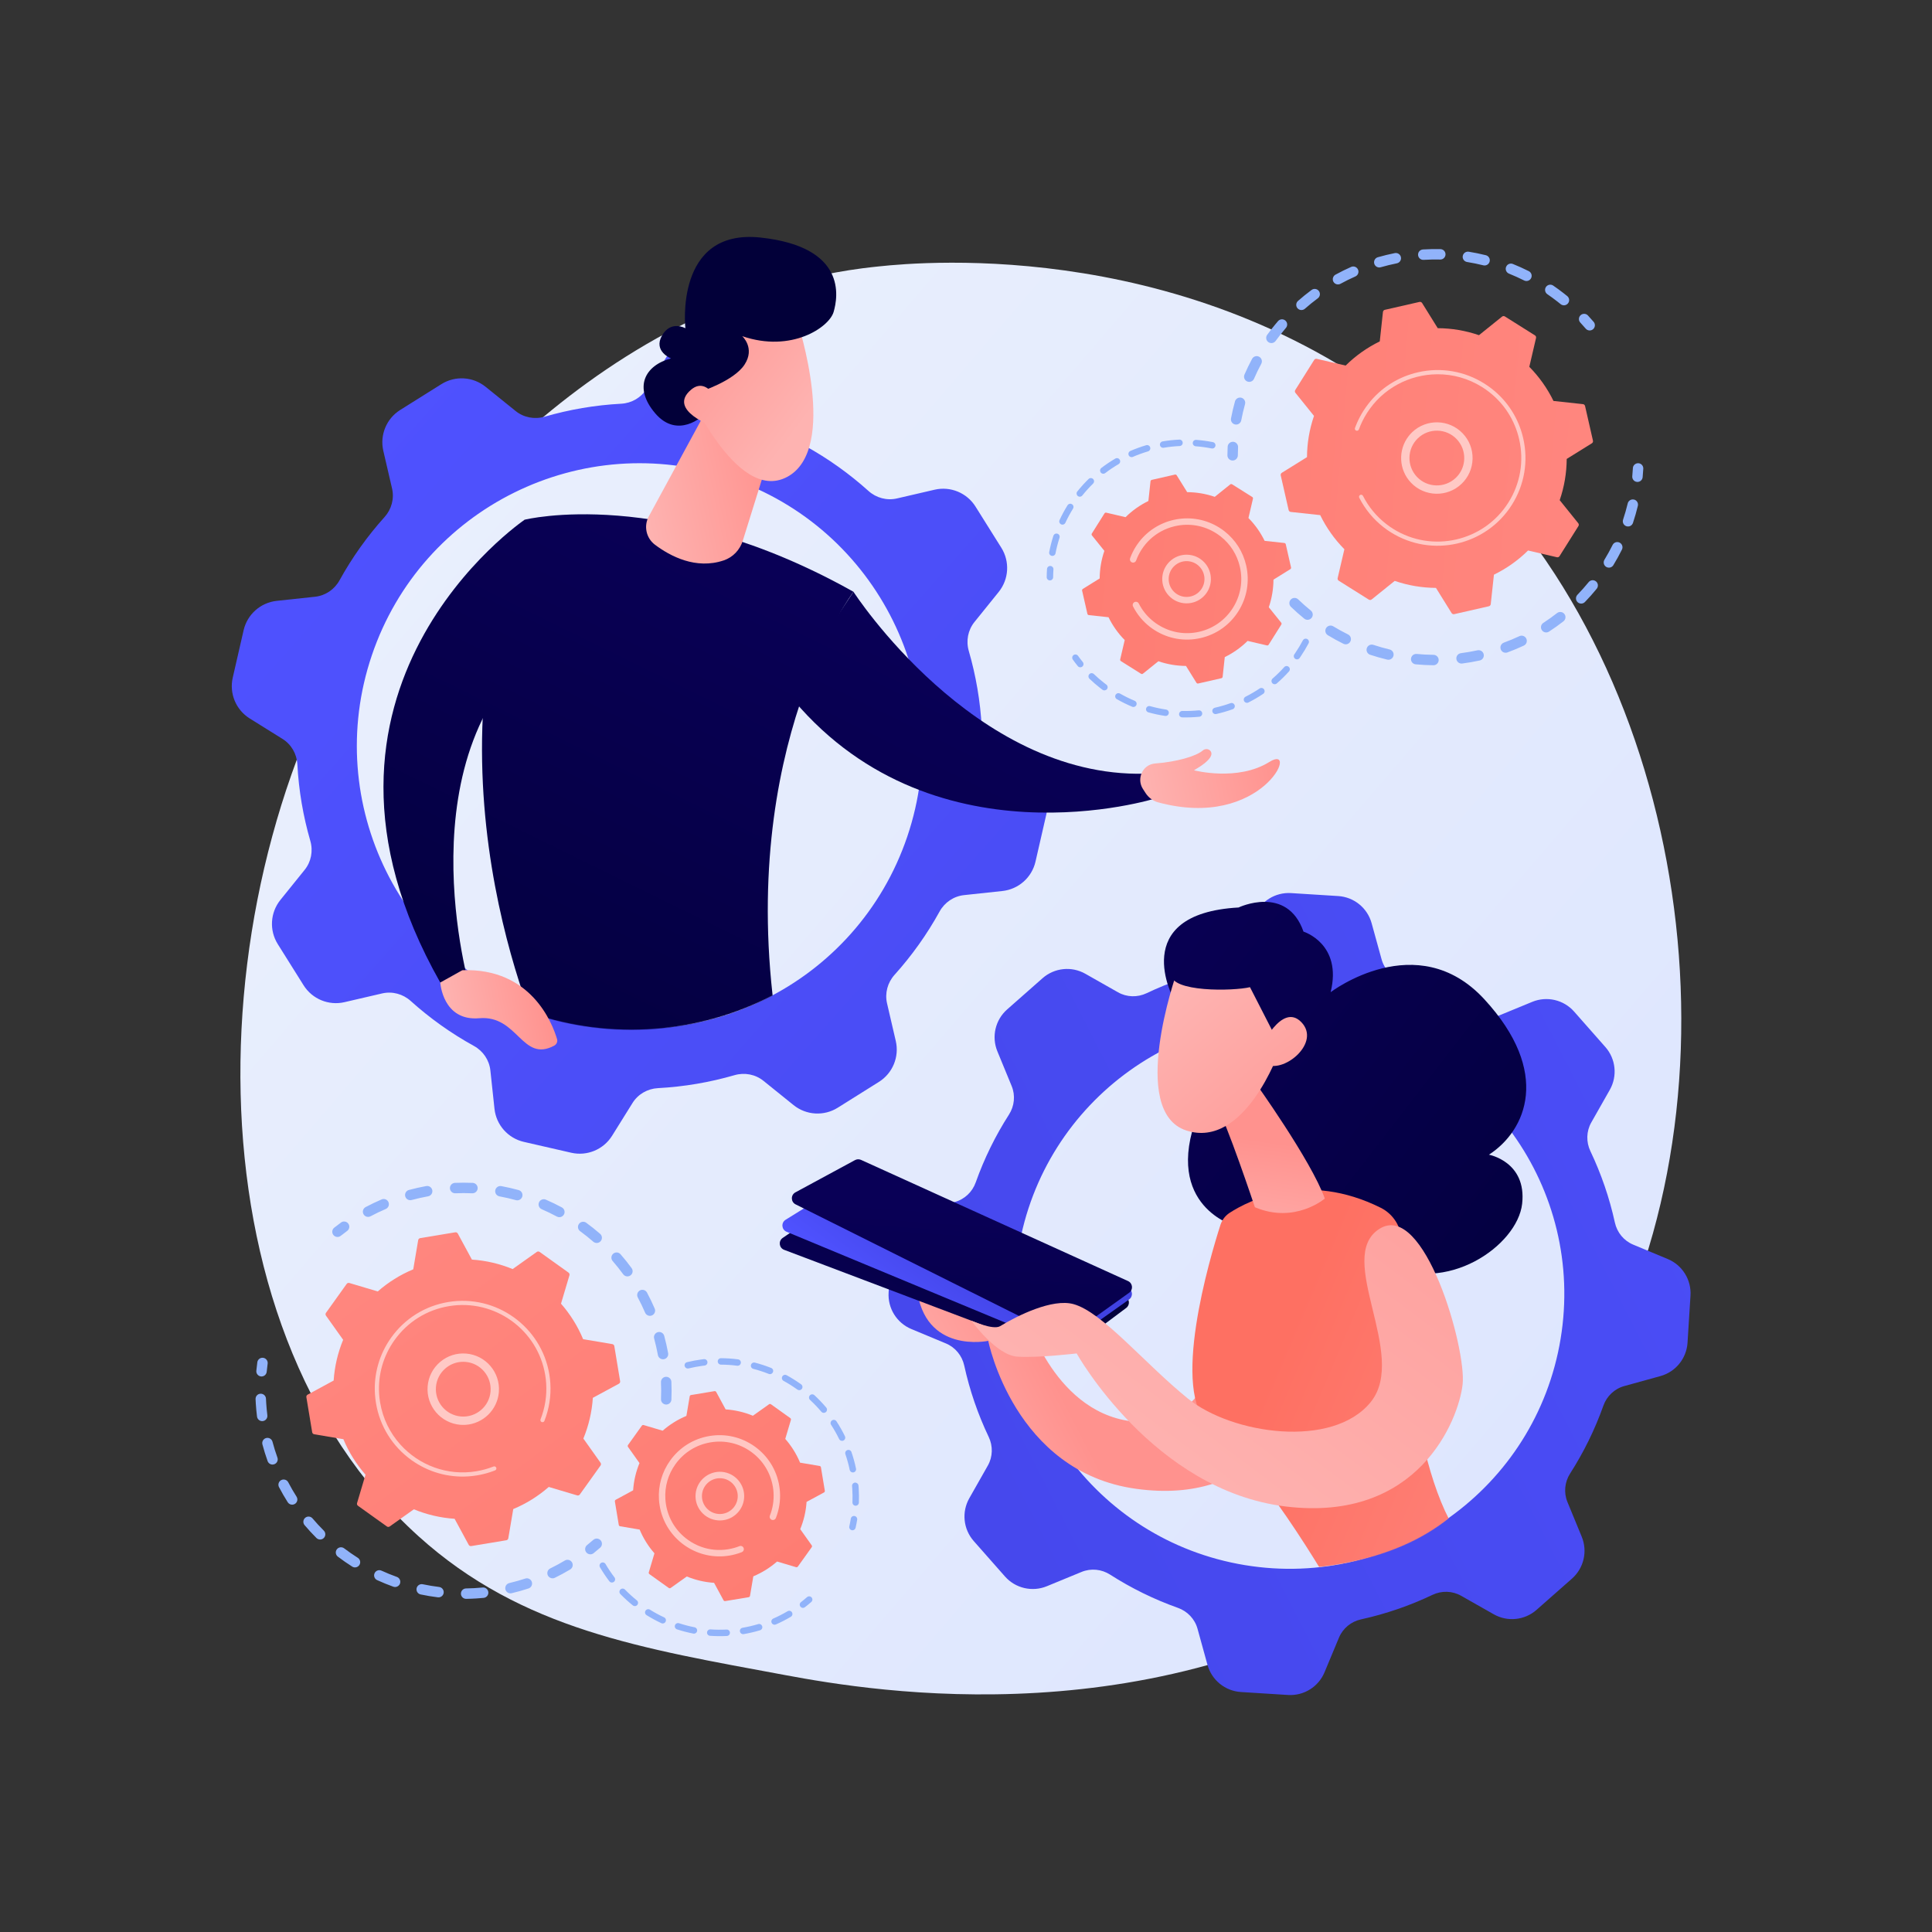 <?xml version="1.0" encoding="UTF-8"?> <svg xmlns="http://www.w3.org/2000/svg" width="3710" height="3710" viewBox="0 0 3710 3710" fill="none"><rect x="0" y="0" width="3710" height="3710" fill="#333333" stroke="none"/><path d="M2895.67 2868.94C2823.65 2943.18 2759.21 2986.82 2709.87 3019.76C2228.67 3341.06 1678.61 3248.45 1508.55 3216.8C1234.17 3165.73 1002.56 3129.71 803.558 2949.92C351.378 2541.39 373.368 1689.17 718.888 1161.25C759.858 1098.65 1104.86 587.26 1656.11 515.2C1669.59 513.44 1679.65 512.43 1688.46 511.5C1773.74 502.47 2302.18 454.82 2733.08 815.82C2794.76 867.5 2894.02 960.71 2986.07 1102.87C3322.64 1622.67 3323.7 2427.74 2895.67 2868.94Z" fill="url(#paint0_linear_202_6208)"></path><path d="M1278.91 2697.12C1273.39 2696.89 1269.1 2692.23 1269.32 2686.71C1269.76 2675.98 1269.74 2665.08 1269.26 2654.3C1269.02 2648.85 1273.19 2644.22 1278.62 2643.87C1278.68 2643.87 1278.75 2643.86 1278.81 2643.86C1284.33 2643.62 1289 2647.89 1289.25 2653.41C1289.75 2664.76 1289.77 2676.24 1289.31 2687.53C1289.1 2692.69 1285.01 2696.78 1279.96 2697.1C1279.62 2697.13 1279.26 2697.14 1278.91 2697.12ZM1263.34 2602C1261.4 2591.39 1258.98 2580.76 1256.16 2570.41C1254.71 2565.08 1257.85 2559.58 1263.18 2558.13C1268.54 2556.69 1274.01 2559.82 1275.46 2565.15C1278.43 2576.05 1280.97 2587.23 1283.02 2598.4C1284.01 2603.83 1280.41 2609.05 1274.98 2610.04C1274.59 2610.11 1274.19 2610.16 1273.8 2610.19C1268.81 2610.49 1264.26 2607.04 1263.34 2602ZM1238.82 2520.72C1234.58 2510.84 1229.85 2501.02 1224.77 2491.53C1222.16 2486.66 1224 2480.6 1228.87 2477.99C1233.74 2475.39 1239.8 2477.22 1242.41 2482.09C1247.76 2492.08 1252.74 2502.42 1257.2 2512.83C1259.38 2517.91 1257.03 2523.79 1251.95 2525.97C1250.87 2526.43 1249.75 2526.69 1248.64 2526.76C1244.54 2527.02 1240.53 2524.72 1238.82 2520.72ZM1196.74 2446.97C1190.39 2438.27 1183.58 2429.75 1176.52 2421.64C1172.89 2417.47 1173.33 2411.15 1177.49 2407.53C1181.66 2403.91 1187.98 2404.34 1191.6 2408.5C1199.04 2417.04 1206.2 2426.01 1212.89 2435.16C1216.15 2439.62 1215.18 2445.88 1210.72 2449.14C1209.12 2450.31 1207.3 2450.93 1205.46 2451.05C1202.17 2451.26 1198.84 2449.83 1196.74 2446.97ZM1139.29 2384.43C1131.18 2377.38 1122.66 2370.57 1113.96 2364.21C1109.5 2360.95 1108.53 2354.69 1111.79 2350.23C1115.05 2345.77 1121.31 2344.8 1125.77 2348.06C1134.93 2354.75 1143.9 2361.91 1152.43 2369.33C1156.6 2372.95 1157.04 2379.27 1153.41 2383.44C1151.58 2385.54 1149.07 2386.7 1146.5 2386.86C1143.95 2387.03 1141.35 2386.23 1139.29 2384.43ZM1069.42 2336.17C1059.94 2331.08 1050.13 2326.33 1040.25 2322.06C1035.18 2319.87 1032.84 2313.98 1035.04 2308.91C1037.23 2303.84 1043.12 2301.5 1048.19 2303.69C1058.59 2308.18 1068.92 2313.18 1078.89 2318.54C1083.76 2321.16 1085.58 2327.22 1082.97 2332.09C1081.27 2335.25 1078.12 2337.13 1074.78 2337.34C1072.98 2337.45 1071.13 2337.09 1069.42 2336.17ZM697.959 2331.51C695.359 2326.64 697.199 2320.57 702.079 2317.97C712.069 2312.65 722.419 2307.68 732.859 2303.23C737.939 2301.06 743.819 2303.42 745.989 2308.5C748.159 2313.58 745.799 2319.46 740.719 2321.63C730.809 2325.86 720.979 2330.57 711.499 2335.63C710.199 2336.32 708.819 2336.7 707.429 2336.79C703.629 2337.03 699.869 2335.09 697.959 2331.51ZM990.649 2304.61C980.279 2301.76 969.669 2299.32 959.089 2297.36C953.659 2296.35 950.069 2291.14 951.069 2285.7C952.069 2280.26 957.289 2276.7 962.729 2277.68C973.869 2279.74 985.049 2282.31 995.959 2285.31C1001.29 2286.78 1004.42 2292.28 1002.95 2297.61C1001.79 2301.83 998.079 2304.68 993.939 2304.94C992.859 2305.02 991.749 2304.91 990.649 2304.61ZM778.179 2297.34C776.739 2292.01 779.889 2286.51 785.229 2285.07C796.149 2282.12 807.349 2279.6 818.509 2277.57C823.949 2276.56 829.149 2280.2 830.139 2285.63C831.119 2291.07 827.519 2296.27 822.079 2297.26C811.479 2299.18 800.839 2301.58 790.449 2304.38C789.789 2304.56 789.119 2304.66 788.459 2304.71C783.809 2305.01 779.439 2302.01 778.179 2297.34ZM906.809 2291.45C896.069 2290.99 885.169 2290.98 874.409 2291.44C868.889 2291.68 864.229 2287.39 863.989 2281.87C863.759 2276.42 867.929 2271.81 873.349 2271.46C873.419 2271.46 873.489 2271.45 873.559 2271.45C884.889 2270.97 896.359 2270.97 907.669 2271.45C913.189 2271.69 917.469 2276.36 917.239 2281.88C917.019 2287.04 912.929 2291.11 907.889 2291.43C907.529 2291.46 907.169 2291.46 906.809 2291.45Z" fill="#91B3FA"></path><path d="M648.689 2375.32C650.659 2375.2 652.609 2374.49 654.269 2373.17C658.309 2369.96 662.479 2366.79 666.669 2363.73C671.129 2360.47 672.109 2354.21 668.849 2349.75C665.589 2345.29 659.329 2344.3 654.869 2347.57C650.459 2350.79 646.069 2354.13 641.819 2357.5C637.489 2360.93 636.769 2367.23 640.199 2371.55C642.329 2374.22 645.529 2375.52 648.689 2375.32Z" fill="#91B3FA"></path><path d="M502.838 2643.18C507.658 2642.87 511.678 2639.11 512.148 2634.15C512.638 2629.02 513.248 2623.81 513.958 2618.67C514.708 2613.2 510.888 2608.15 505.408 2607.4C499.908 2606.64 494.888 2610.48 494.138 2615.95C493.398 2621.36 492.758 2626.85 492.238 2632.25C491.708 2637.75 495.748 2642.63 501.248 2643.16C501.788 2643.21 502.318 2643.22 502.838 2643.18Z" fill="#91B3FA"></path><path d="M895.269 3070.26C889.749 3070.34 885.199 3065.93 885.119 3060.4C885.039 3054.88 889.449 3050.34 894.979 3050.26C905.499 3050.11 916.169 3049.51 926.829 3048.47C932.299 3047.92 937.219 3051.96 937.759 3057.46C938.289 3062.96 934.269 3067.85 928.769 3068.39C924.149 3068.84 919.549 3069.21 914.949 3069.5C908.399 3069.91 901.779 3070.17 895.269 3070.26ZM970.509 3052C969.239 3046.63 972.559 3041.24 977.939 3039.96C988.259 3037.51 998.589 3034.6 1008.64 3031.31C1013.88 3029.58 1019.54 3032.45 1021.26 3037.7C1022.98 3042.95 1020.12 3048.6 1014.87 3050.32C1004.29 3053.79 993.419 3056.85 982.549 3059.42C981.989 3059.55 981.419 3059.64 980.859 3059.67C976.089 3059.99 971.649 3056.82 970.509 3052ZM840.839 3067.31C829.789 3065.95 818.649 3064.09 807.729 3061.8C802.319 3060.66 798.859 3055.36 799.999 3049.95C801.139 3044.54 806.439 3041.09 811.849 3042.22C822.219 3044.4 832.799 3046.16 843.289 3047.46C848.769 3048.14 852.669 3053.13 851.999 3058.62C851.399 3063.47 847.419 3067.08 842.719 3067.38C842.099 3067.4 841.469 3067.39 840.839 3067.31ZM1052.03 3025.23C1049.61 3020.27 1051.67 3014.27 1056.63 3011.85C1066.15 3007.2 1075.58 3002.1 1084.66 2996.67C1089.41 2993.83 1095.54 2995.38 1098.38 3000.13C1101.21 3004.87 1099.67 3011.01 1094.93 3013.85C1085.36 3019.57 1075.43 3024.95 1065.41 3029.84C1064.2 3030.43 1062.93 3030.76 1061.66 3030.84C1057.73 3031.08 1053.86 3028.98 1052.03 3025.23ZM755.319 3046.95C744.849 3043.19 734.399 3038.94 724.239 3034.29C719.219 3031.99 716.999 3026.06 719.299 3021.04C721.599 3016.01 727.529 3013.8 732.559 3016.1C742.199 3020.51 752.129 3024.55 762.079 3028.12C767.279 3029.99 769.979 3035.72 768.119 3040.92C766.729 3044.8 763.189 3047.28 759.329 3047.53C758.009 3047.6 756.639 3047.42 755.319 3046.95ZM676.339 3008.32C666.919 3002.35 657.649 2995.92 648.769 2989.19C644.369 2985.85 643.499 2979.58 646.839 2975.17C650.179 2970.76 656.449 2969.9 660.849 2973.24C669.279 2979.63 678.099 2985.74 687.049 2991.42C691.719 2994.38 693.099 3000.56 690.139 3005.23C688.359 3008.04 685.399 3009.66 682.319 3009.86C680.279 3009.98 678.189 3009.49 676.339 3008.32ZM607.649 2953.4C599.749 2945.52 592.099 2937.21 584.899 2928.72C581.329 2924.5 581.849 2918.19 586.059 2914.62C590.279 2911.04 596.589 2911.57 600.159 2915.78C606.999 2923.85 614.269 2931.74 621.779 2939.23C625.689 2943.13 625.699 2949.47 621.789 2953.38C619.999 2955.18 617.689 2956.15 615.349 2956.3C612.589 2956.47 609.759 2955.51 607.649 2953.4ZM552.569 2884.8C546.589 2875.38 540.939 2865.6 535.779 2855.72C533.219 2850.82 535.119 2844.78 540.019 2842.22C544.909 2839.67 550.959 2841.56 553.519 2846.46C558.419 2855.84 563.779 2865.12 569.469 2874.07C572.429 2878.73 571.059 2884.91 566.389 2887.88C564.919 2888.82 563.289 2889.32 561.669 2889.42C558.139 2889.64 554.599 2887.99 552.569 2884.8ZM513.899 2805.74C510.149 2795.26 506.789 2784.48 503.929 2773.7C502.509 2768.36 505.689 2762.88 511.029 2761.46C516.349 2760.05 521.849 2763.22 523.259 2768.56C525.979 2778.8 529.159 2789.04 532.729 2798.99C534.589 2804.19 531.879 2809.92 526.679 2811.78C525.769 2812.1 524.849 2812.29 523.939 2812.35C519.609 2812.63 515.439 2810.03 513.899 2805.74ZM493.549 2720.2C492.529 2712.06 491.749 2703.79 491.229 2695.62C491.039 2692.66 490.889 2689.71 490.769 2686.76C490.539 2681.24 494.749 2676.48 500.349 2676.35C505.869 2676.12 510.529 2680.41 510.759 2685.93C510.879 2688.73 511.019 2691.54 511.199 2694.35C511.689 2702.12 512.429 2709.98 513.399 2717.72C514.089 2723.2 510.199 2728.2 504.719 2728.89C504.509 2728.91 504.309 2728.94 504.099 2728.95C498.869 2729.27 494.209 2725.47 493.549 2720.2Z" fill="#91B3FA"></path><path d="M1134.29 2984.74C1136.28 2984.61 1138.24 2983.9 1139.91 2982.56C1144.14 2979.17 1148.37 2975.63 1152.49 2972.03C1156.65 2968.4 1157.09 2962.08 1153.45 2957.92C1149.82 2953.76 1143.5 2953.32 1139.34 2956.96C1135.42 2960.38 1131.4 2963.74 1127.39 2966.96C1123.08 2970.41 1122.39 2976.71 1125.84 2981.02C1127.96 2983.66 1131.15 2984.94 1134.29 2984.74Z" fill="#91B3FA"></path><path d="M1153.18 2814.28C1154.34 2812.66 1154.34 2810.48 1153.19 2808.85L1120.23 2762.46C1130.36 2737.89 1136.64 2711.53 1138.44 2684.24L1188.45 2657.16C1190.2 2656.21 1191.16 2654.25 1190.84 2652.28L1179.67 2584.94C1179.34 2582.97 1177.8 2581.43 1175.84 2581.09L1119.77 2571.6C1109.26 2546.35 1094.8 2523.43 1077.29 2503.44L1093.51 2448.89C1094.08 2446.98 1093.37 2444.92 1091.75 2443.76L1036.24 2404.04C1034.62 2402.88 1032.44 2402.88 1030.81 2404.03L984.419 2436.99C959.849 2426.86 933.489 2420.58 906.199 2418.78L879.109 2368.77C878.159 2367.02 876.199 2366.06 874.229 2366.38L806.889 2377.55C804.919 2377.88 803.379 2379.42 803.049 2381.38L793.559 2437.45C768.309 2447.96 745.389 2462.42 725.399 2479.93L670.849 2463.71C668.939 2463.14 666.879 2463.85 665.719 2465.47L625.979 2521C624.819 2522.62 624.819 2524.8 625.969 2526.43L658.929 2572.82C648.799 2597.39 642.519 2623.75 640.719 2651.04L590.709 2678.13C588.959 2679.08 587.999 2681.04 588.319 2683.01L599.489 2750.35C599.819 2752.32 601.359 2753.86 603.319 2754.19L659.389 2763.68C669.899 2788.93 684.359 2811.85 701.869 2831.84L685.649 2886.39C685.079 2888.3 685.789 2890.36 687.409 2891.53L742.919 2931.25C744.539 2932.41 746.719 2932.41 748.349 2931.26L794.739 2898.3C819.309 2908.43 845.669 2914.71 872.959 2916.51L900.049 2966.52C900.999 2968.27 902.959 2969.23 904.929 2968.91L972.269 2957.74C974.239 2957.41 975.779 2955.88 976.109 2953.91L985.599 2897.84C1010.85 2887.33 1033.77 2872.87 1053.76 2855.36L1108.31 2871.58C1110.22 2872.15 1112.28 2871.44 1113.44 2869.82L1153.18 2814.28Z" fill="url(#paint1_linear_202_6208)"></path><path opacity="0.56" d="M883.898 2736.02C846.198 2732.88 818.068 2699.66 821.208 2661.96C822.728 2643.7 831.268 2627.11 845.258 2615.28C859.238 2603.44 877.008 2597.75 895.268 2599.27C932.968 2602.41 961.098 2635.63 957.958 2673.33C955.108 2707.63 927.348 2734 893.978 2736.12C890.668 2736.33 887.298 2736.3 883.898 2736.02ZM855.588 2627.49C844.858 2636.57 838.318 2649.28 837.148 2663.29C834.748 2692.19 856.308 2717.67 885.218 2720.07C914.128 2722.48 939.598 2700.91 941.998 2672C944.398 2643.1 922.838 2617.62 893.928 2615.22C891.308 2615 888.708 2614.98 886.128 2615.14C874.938 2615.85 864.308 2620.11 855.588 2627.49Z" fill="white"></path><path opacity="0.56" d="M898.849 2835.11C904.579 2834.75 910.329 2834.09 916.069 2833.14C917.879 2832.84 919.679 2832.51 921.479 2832.15C930.339 2830.39 939.049 2827.92 947.479 2824.79C947.589 2824.75 947.709 2824.7 947.819 2824.66C948.149 2824.54 948.469 2824.42 948.789 2824.29C949.419 2824.05 950.049 2823.8 950.679 2823.56C952.329 2822.91 953.309 2821.27 953.199 2819.59C953.169 2819.18 953.079 2818.77 952.919 2818.37C952.109 2816.31 949.779 2815.32 947.729 2816.12C937.159 2820.3 926.059 2823.37 914.749 2825.25C858.569 2834.58 804.259 2813.4 768.759 2773.88C749.009 2751.9 735.089 2724.24 729.909 2693C728.999 2687.52 728.369 2682.04 728.029 2676.57C725.699 2639.77 736.009 2603.59 757.749 2573.2C782.729 2538.29 819.809 2515.19 862.149 2508.17C949.609 2493.68 1032.49 2553 1046.98 2640.42C1047.87 2645.81 1048.49 2651.23 1048.83 2656.64C1050.32 2680.11 1046.65 2703.65 1038.01 2725.55C1037.79 2726.12 1037.7 2726.7 1037.74 2727.27C1037.84 2728.77 1038.77 2730.15 1040.26 2730.74C1042.32 2731.55 1044.64 2730.55 1045.45 2728.48C1054.52 2705.49 1058.37 2680.77 1056.81 2656.13C1056.45 2650.44 1055.8 2644.76 1054.87 2639.1C1039.65 2547.32 952.579 2485.05 860.829 2500.26C816.369 2507.63 777.449 2531.88 751.229 2568.53C728.399 2600.43 717.579 2638.42 720.019 2677.05C720.379 2682.79 721.039 2688.55 721.989 2694.3C729.359 2738.76 753.609 2777.68 790.259 2803.91C822.219 2826.74 860.209 2837.56 898.849 2835.11Z" fill="white"></path><path d="M1637.36 2938.59C1640.03 2938.42 1642.37 2936.52 1642.99 2933.78C1644.15 2928.66 1645.16 2923.44 1646.01 2918.26C1646.56 2914.89 1644.28 2911.72 1640.91 2911.16C1637.54 2910.59 1634.37 2912.89 1633.81 2916.26C1633 2921.2 1632.03 2926.17 1630.93 2931.06C1630.18 2934.38 1632.27 2937.69 1635.6 2938.45C1636.2 2938.58 1636.79 2938.62 1637.36 2938.59Z" fill="#91B3FA"></path><path d="M1642.9 2891.47C1639.49 2891.34 1636.83 2888.47 1636.96 2885.06C1637.29 2876.45 1637.18 2867.73 1636.63 2859.14C1636.52 2857.33 1636.38 2855.51 1636.22 2853.69C1635.93 2850.29 1638.46 2847.3 1641.86 2847.01C1645.09 2846.87 1648.25 2849.25 1648.54 2852.65C1648.7 2854.56 1648.84 2856.46 1648.96 2858.35C1649.53 2867.36 1649.65 2876.5 1649.3 2885.53C1649.18 2888.72 1646.65 2891.26 1643.52 2891.46C1643.33 2891.47 1643.11 2891.48 1642.9 2891.47ZM1631.69 2822.63C1629.55 2812.41 1626.76 2802.23 1623.39 2792.38C1622.29 2789.15 1624.01 2785.64 1627.24 2784.54C1630.45 2783.45 1633.98 2785.16 1635.08 2788.39C1638.61 2798.72 1641.54 2809.39 1643.78 2820.11C1644.48 2823.45 1642.34 2826.72 1639 2827.43C1638.71 2827.49 1638.41 2827.53 1638.12 2827.55C1635.1 2827.73 1632.32 2825.68 1631.69 2822.63ZM1611.41 2763.38C1606.84 2754.01 1601.63 2744.83 1595.93 2736.09C1594.07 2733.23 1594.87 2729.4 1597.73 2727.54C1600.6 2725.67 1604.42 2726.47 1606.28 2729.34C1612.26 2738.51 1617.72 2748.14 1622.52 2757.97C1624.01 2761.04 1622.74 2764.74 1619.68 2766.23C1618.93 2766.59 1618.15 2766.79 1617.36 2766.84C1614.93 2766.99 1612.54 2765.69 1611.41 2763.38ZM1577.19 2710.91C1570.45 2702.93 1563.15 2695.3 1555.51 2688.24C1553 2685.92 1552.85 2682.01 1555.16 2679.51C1557.47 2677.01 1561.38 2676.85 1563.89 2679.16C1571.91 2686.57 1579.56 2694.57 1586.63 2702.93C1588.83 2705.54 1588.5 2709.44 1585.9 2711.64C1584.85 2712.52 1583.59 2713 1582.31 2713.08C1580.42 2713.21 1578.51 2712.47 1577.19 2710.91ZM1531.2 2668.39C1522.73 2662.3 1513.8 2656.67 1504.66 2651.66C1501.67 2650.02 1500.57 2646.27 1502.21 2643.27C1503.85 2640.28 1507.6 2639.17 1510.6 2640.82C1520.18 2646.06 1529.54 2651.96 1538.42 2658.35C1541.19 2660.34 1541.82 2664.2 1539.83 2666.97C1538.7 2668.53 1536.98 2669.42 1535.2 2669.53C1533.83 2669.62 1532.41 2669.25 1531.2 2668.39ZM1476.29 2638.32C1466.6 2634.47 1456.58 2631.2 1446.5 2628.58C1443.2 2627.73 1441.21 2624.35 1442.07 2621.05C1442.93 2617.75 1446.29 2615.77 1449.6 2616.62C1460.17 2619.36 1470.68 2622.8 1480.85 2626.83C1484.02 2628.09 1485.57 2631.68 1484.31 2634.85C1483.4 2637.14 1481.26 2638.59 1478.96 2638.74C1478.07 2638.8 1477.16 2638.67 1476.29 2638.32ZM1415.71 2622.6C1405.4 2621.25 1394.87 2620.54 1384.41 2620.48C1381 2620.46 1378.25 2617.67 1378.27 2614.26C1378.29 2610.85 1381.07 2608.15 1384.49 2608.12C1395.46 2608.19 1406.5 2608.94 1417.31 2610.35C1420.69 2610.79 1423.08 2613.9 1422.64 2617.28C1422.25 2620.26 1419.8 2622.46 1416.91 2622.64C1416.51 2622.66 1416.11 2622.65 1415.71 2622.6ZM1314.73 2623.23C1313.92 2619.91 1315.95 2616.57 1319.27 2615.77C1328.45 2613.53 1337.91 2611.76 1347.35 2610.5C1348.79 2610.3 1350.22 2610.12 1351.65 2609.96C1355.01 2609.47 1358.11 2611.99 1358.5 2615.39C1358.89 2618.78 1356.46 2621.84 1353.07 2622.24C1351.73 2622.39 1350.38 2622.56 1349.01 2622.75C1339.97 2623.95 1330.94 2625.64 1322.19 2627.78C1321.83 2627.87 1321.47 2627.92 1321.11 2627.95C1318.18 2628.12 1315.45 2626.18 1314.73 2623.23Z" fill="#91B3FA"></path><path d="M1395.81 3141.55C1385.06 3142.09 1374.17 3141.98 1363.47 3141.23C1360.07 3140.99 1357.5 3138.04 1357.74 3134.63C1357.98 3131.22 1360.96 3128.69 1364.34 3128.9C1374.55 3129.62 1384.93 3129.73 1395.19 3129.21C1398.6 3129.04 1401.5 3131.66 1401.67 3135.07C1401.84 3138.45 1399.26 3141.34 1395.89 3141.55C1395.87 3141.54 1395.84 3141.55 1395.81 3141.55ZM1420.85 3132.93C1420.27 3129.57 1422.53 3126.37 1425.89 3125.8C1436.01 3124.06 1446.12 3121.69 1455.95 3118.75C1459.2 3117.79 1462.66 3119.63 1463.64 3122.91C1464.62 3126.18 1462.76 3129.62 1459.49 3130.6C1449.19 3133.68 1438.59 3136.17 1427.99 3137.99C1427.77 3138.03 1427.55 3138.05 1427.32 3138.07C1424.21 3138.25 1421.39 3136.08 1420.85 3132.93ZM1331.38 3136.97C1320.81 3134.9 1310.27 3132.16 1300.07 3128.84C1296.83 3127.78 1295.05 3124.29 1296.11 3121.05C1297.16 3117.8 1300.64 3116.04 1303.9 3117.08C1313.64 3120.25 1323.68 3122.86 1333.77 3124.85C1337.12 3125.51 1339.3 3128.76 1338.64 3132.1C1338.09 3134.92 1335.7 3136.91 1332.97 3137.08C1332.45 3137.11 1331.92 3137.07 1331.38 3136.97ZM1481.73 3116.25C1480.36 3113.13 1481.78 3109.48 1484.91 3108.11C1494.31 3103.99 1503.55 3099.25 1512.37 3094.02C1515.3 3092.29 1519.1 3093.25 1520.84 3096.18C1522.58 3099.12 1521.61 3102.91 1518.68 3104.65C1509.43 3110.14 1499.74 3115.12 1489.88 3119.43C1489.2 3119.73 1488.49 3119.89 1487.79 3119.94C1485.27 3120.1 1482.81 3118.69 1481.73 3116.25ZM1269.99 3116.96C1260.25 3112.41 1250.68 3107.22 1241.56 3101.53C1238.66 3099.72 1237.78 3095.91 1239.59 3093.02C1241.4 3090.12 1245.21 3089.23 1248.1 3091.05C1256.8 3096.48 1265.93 3101.43 1275.22 3105.76C1278.31 3107.2 1279.65 3110.88 1278.2 3113.97C1277.21 3116.09 1275.17 3117.38 1272.99 3117.52C1271.99 3117.59 1270.96 3117.41 1269.99 3116.96ZM1215.18 3082.8C1206.79 3076.04 1198.74 3068.71 1191.25 3061.02C1188.87 3058.58 1188.92 3054.67 1191.37 3052.29C1193.81 3049.91 1197.72 3049.96 1200.11 3052.41C1207.25 3059.74 1214.93 3066.74 1222.94 3073.19C1225.6 3075.33 1226.01 3079.22 1223.87 3081.88C1222.74 3083.28 1221.12 3084.06 1219.45 3084.17C1217.96 3084.25 1216.44 3083.81 1215.18 3082.8ZM1170.13 3036.5C1163.6 3027.92 1157.54 3018.87 1152.12 3009.6C1150.4 3006.65 1151.39 3002.87 1154.34 3001.15C1157.28 2999.43 1161.07 3000.43 1162.79 3003.36C1167.96 3012.2 1173.73 3020.83 1179.96 3029.01C1182.03 3031.73 1181.5 3035.6 1178.79 3037.67C1177.78 3038.44 1176.62 3038.85 1175.44 3038.92C1173.45 3039.05 1171.43 3038.21 1170.13 3036.5Z" fill="#91B3FA"></path><path d="M1542.31 3087.57C1543.5 3087.49 1544.68 3087.07 1545.69 3086.29C1549.87 3083.06 1553.98 3079.68 1557.9 3076.26C1560.47 3074.02 1560.74 3070.11 1558.5 3067.54C1556.25 3064.98 1552.36 3064.71 1549.78 3066.94C1546.05 3070.2 1542.13 3073.42 1538.13 3076.51C1535.43 3078.6 1534.94 3082.48 1537.02 3085.18C1538.33 3086.87 1540.33 3087.69 1542.31 3087.57Z" fill="#91B3FA"></path><path d="M1558.71 2971.09C1559.49 2970 1559.49 2968.55 1558.72 2967.46L1536.67 2936.42C1543.45 2919.98 1547.65 2902.34 1548.85 2884.08L1582.31 2865.96C1583.48 2865.32 1584.12 2864.01 1583.91 2862.7L1576.44 2817.64C1576.22 2816.32 1575.19 2815.29 1573.88 2815.07L1536.36 2808.72C1529.33 2791.82 1519.65 2776.48 1507.93 2763.11L1518.78 2726.61C1519.16 2725.33 1518.69 2723.95 1517.6 2723.17L1480.45 2696.59C1479.36 2695.81 1477.91 2695.81 1476.82 2696.58L1445.78 2718.63C1429.34 2711.85 1411.7 2707.65 1393.44 2706.45L1375.32 2672.99C1374.68 2671.82 1373.37 2671.17 1372.06 2671.39L1327 2678.86C1325.68 2679.08 1324.65 2680.11 1324.43 2681.42L1318.08 2718.94C1301.18 2725.97 1285.84 2735.65 1272.47 2747.37L1235.97 2736.52C1234.69 2736.14 1233.31 2736.61 1232.53 2737.7L1205.95 2774.85C1205.17 2775.93 1205.17 2777.39 1205.94 2778.48L1227.99 2809.52C1221.21 2825.96 1217.01 2843.6 1215.81 2861.86L1182.35 2879.98C1181.18 2880.61 1180.54 2881.93 1180.75 2883.24L1188.22 2928.3C1188.44 2929.62 1189.47 2930.65 1190.78 2930.87L1228.3 2937.22C1235.33 2954.12 1245.01 2969.46 1256.73 2982.83L1245.88 3019.33C1245.5 3020.61 1245.97 3021.99 1247.06 3022.77L1284.21 3049.35C1285.3 3050.13 1286.75 3050.13 1287.84 3049.36L1318.88 3027.31C1335.32 3034.09 1352.96 3038.29 1371.22 3039.49L1389.34 3072.95C1389.98 3074.12 1391.29 3074.76 1392.6 3074.55L1437.66 3067.08C1438.98 3066.86 1440.01 3065.83 1440.23 3064.52L1446.58 3027C1463.48 3019.97 1478.81 3010.29 1492.19 2998.57L1528.69 3009.42C1529.97 3009.8 1531.35 3009.33 1532.13 3008.24L1558.71 2971.09Z" fill="url(#paint2_linear_202_6208)"></path><path opacity="0.56" d="M1378.45 2919.54C1366.01 2918.51 1354.71 2912.69 1346.65 2903.16C1338.58 2893.64 1334.71 2881.54 1335.75 2869.09C1337.88 2843.41 1360.48 2824.29 1386.2 2826.38C1411.88 2828.52 1431.04 2851.15 1428.9 2876.83C1427.87 2889.27 1422.05 2900.57 1412.52 2908.63C1404.77 2915.19 1395.33 2918.97 1385.38 2919.6C1383.09 2919.75 1380.77 2919.73 1378.45 2919.54ZM1348.06 2870.11C1347.3 2879.26 1350.15 2888.16 1356.08 2895.18C1362.01 2902.19 1370.32 2906.47 1379.47 2907.23C1388.62 2907.98 1397.52 2905.14 1404.53 2899.21C1411.54 2893.28 1415.81 2884.97 1416.58 2875.82C1418.15 2856.93 1404.06 2840.28 1385.17 2838.71C1383.46 2838.57 1381.78 2838.56 1380.12 2838.66C1363.39 2839.71 1349.48 2852.93 1348.06 2870.11Z" fill="white"></path><path opacity="0.56" d="M1388.86 2988.5C1392.76 2988.25 1396.68 2987.8 1400.62 2987.16C1408.44 2985.87 1416.13 2983.78 1423.51 2980.94C1423.84 2980.81 1424.17 2980.68 1424.5 2980.55C1427.05 2979.54 1428.56 2977.02 1428.4 2974.42C1428.36 2973.79 1428.22 2973.15 1427.97 2972.53C1426.72 2969.36 1423.12 2967.82 1419.95 2969.06C1413.09 2971.78 1405.91 2973.76 1398.6 2974.97C1398.2 2975.04 1397.8 2975.1 1397.4 2975.16C1380.08 2977.86 1362.75 2976.14 1346.67 2970.39C1337.94 2967.27 1329.59 2962.95 1321.81 2957.49C1321.75 2957.45 1321.68 2957.4 1321.62 2957.36C1321.43 2957.22 1321.23 2957.09 1321.04 2956.95C1298.44 2940.78 1283.49 2916.78 1278.94 2889.36C1278.35 2885.81 1277.95 2882.26 1277.72 2878.72C1276.21 2854.9 1282.89 2831.47 1296.96 2811.8C1313.13 2789.2 1337.14 2774.26 1364.55 2769.71C1391.95 2765.18 1419.51 2771.57 1442.11 2787.73C1464.71 2803.9 1479.66 2827.9 1484.21 2855.32C1484.79 2858.81 1485.19 2862.31 1485.41 2865.82C1486.37 2881.02 1484 2896.26 1478.41 2910.43C1478.07 2911.3 1477.93 2912.21 1477.99 2913.09C1478.14 2915.4 1479.59 2917.54 1481.89 2918.45C1485.07 2919.69 1488.65 2918.15 1489.91 2914.97C1496.17 2899.11 1498.82 2882.06 1497.75 2865.06C1497.5 2861.13 1497.06 2857.21 1496.41 2853.31C1491.32 2822.63 1474.6 2795.78 1449.31 2777.69C1424.03 2759.6 1393.22 2752.42 1362.54 2757.53C1331.87 2762.61 1305.01 2779.34 1286.92 2804.63C1271.17 2826.64 1263.7 2852.85 1265.39 2879.5C1265.64 2883.46 1266.09 2887.43 1266.75 2891.4C1276.6 2950.76 1330.03 2992.24 1388.86 2988.5Z" fill="white"></path><path d="M2478.74 1151.25C2482.57 1147.27 2488.91 1147.15 2492.89 1150.98C2500.62 1158.43 2508.79 1165.65 2517.17 1172.44C2521.41 1175.88 2522.1 1182.07 2518.76 1186.36C2518.72 1186.41 2518.68 1186.46 2518.64 1186.51C2515.16 1190.8 2508.86 1191.46 2504.57 1187.98C2495.75 1180.83 2487.15 1173.22 2479.01 1165.38C2475.29 1161.8 2474.95 1156.02 2478.05 1152.03C2478.27 1151.77 2478.49 1151.5 2478.74 1151.25ZM2560.24 1202.72C2569.47 1208.31 2579.02 1213.55 2588.64 1218.31C2593.59 1220.76 2595.62 1226.76 2593.17 1231.71C2590.69 1236.67 2584.72 1238.69 2579.76 1236.24C2569.64 1231.23 2559.58 1225.71 2549.87 1219.83C2545.14 1216.97 2543.63 1210.81 2546.5 1206.09C2546.71 1205.75 2546.93 1205.42 2547.17 1205.11C2550.25 1201.18 2555.86 1200.07 2560.24 1202.72ZM2637.31 1238.32C2647.52 1241.7 2658 1244.69 2668.47 1247.18C2673.84 1248.46 2677.16 1253.86 2675.88 1259.23C2674.59 1264.6 2669.2 1267.92 2663.83 1266.64C2652.81 1264.01 2641.77 1260.87 2631.02 1257.31C2625.78 1255.57 2622.94 1249.91 2624.67 1244.67C2625.04 1243.55 2625.59 1242.54 2626.27 1241.67C2628.8 1238.42 2633.18 1236.95 2637.31 1238.32ZM2720.4 1255.78C2731.12 1256.8 2742.01 1257.36 2752.77 1257.46C2758.29 1257.51 2762.73 1262.03 2762.68 1267.55C2762.62 1273.07 2758.11 1277.51 2752.59 1277.46C2741.26 1277.36 2729.8 1276.76 2718.52 1275.7C2713.02 1275.18 2708.98 1270.3 2709.51 1264.8C2709.7 1262.83 2710.44 1261.05 2711.57 1259.6C2713.59 1257 2716.87 1255.45 2720.4 1255.78ZM2805.31 1254.3C2815.96 1252.91 2826.71 1251.05 2837.25 1248.76C2842.65 1247.59 2847.98 1251.02 2849.15 1256.42C2850.32 1261.82 2846.89 1267.15 2841.49 1268.32C2830.41 1270.73 2819.1 1272.69 2807.89 1274.14C2802.41 1274.85 2797.39 1270.99 2796.68 1265.51C2796.32 1262.75 2797.12 1260.11 2798.71 1258.07C2800.28 1256.07 2802.6 1254.66 2805.31 1254.3ZM2887.78 1234.07C2897.88 1230.36 2907.94 1226.17 2917.69 1221.61C2922.69 1219.27 2928.65 1221.43 2930.99 1226.44C2933.33 1231.45 2931.17 1237.4 2926.16 1239.74C2915.9 1244.54 2905.3 1248.95 2894.68 1252.85C2889.49 1254.75 2883.75 1252.1 2881.84 1246.91C2880.6 1243.54 2881.29 1239.94 2883.35 1237.3C2884.46 1235.88 2885.96 1234.74 2887.78 1234.07ZM3137.77 959.28C3143.14 960.57 3146.45 965.97 3145.16 971.34C3142.52 982.34 3139.35 993.38 3135.76 1004.15C3134.01 1009.39 3128.35 1012.22 3123.1 1010.47C3117.86 1008.72 3115.03 1003.06 3116.78 997.82C3120.19 987.6 3123.19 977.12 3125.7 966.67C3126.04 965.24 3126.68 963.95 3127.53 962.86C3129.88 959.86 3133.83 958.33 3137.77 959.28ZM2963.67 1196.08C2972.69 1190.22 2981.56 1183.89 2990.03 1177.28C2994.39 1173.88 3000.68 1174.66 3004.07 1179.02C3007.47 1183.38 3006.67 1189.64 3002.33 1193.06C2993.4 1200.02 2984.06 1206.69 2974.57 1212.86C2969.94 1215.87 2963.74 1214.56 2960.73 1209.92C2958.34 1206.25 2958.67 1201.59 2961.23 1198.31C2961.89 1197.46 2962.71 1196.71 2963.67 1196.08ZM3110.1 1041.96C3115.05 1044.42 3117.06 1050.43 3114.6 1055.37C3109.56 1065.5 3104.01 1075.55 3098.12 1085.24C3095.27 1089.98 3089.09 1091.46 3084.37 1088.59C3079.65 1085.72 3078.15 1079.57 3081.02 1074.84C3086.62 1065.63 3091.89 1056.08 3096.68 1046.45C3096.99 1045.84 3097.35 1045.27 3097.75 1044.75C3100.63 1041.09 3105.77 1039.81 3110.1 1041.96ZM3029.15 1142.1C3036.62 1134.37 3043.86 1126.22 3050.66 1117.87C3054.15 1113.58 3060.45 1112.94 3064.73 1116.43C3068.96 1119.87 3069.64 1126.06 3066.31 1130.34C3066.27 1130.4 3066.22 1130.45 3066.18 1130.51C3059.02 1139.31 3051.41 1147.89 3043.54 1156.02C3039.7 1159.99 3033.36 1160.1 3029.39 1156.26C3025.68 1152.67 3025.34 1146.91 3028.45 1142.93C3028.66 1142.63 3028.9 1142.36 3029.15 1142.1Z" fill="#91B3FA"></path><path d="M3137.7 893.35C3136.49 894.9 3135.72 896.83 3135.61 898.95C3135.33 904.1 3134.93 909.33 3134.44 914.5C3133.91 920 3137.95 924.89 3143.45 925.41C3148.95 925.94 3153.84 921.91 3154.36 916.4C3154.88 910.97 3155.29 905.47 3155.59 900.05C3155.89 894.53 3151.66 889.82 3146.15 889.51C3142.74 889.32 3139.65 890.85 3137.7 893.35Z" fill="#91B3FA"></path><path d="M3034.1 606.49C3031.13 610.3 3031.28 615.8 3034.67 619.45C3038.18 623.22 3041.68 627.14 3045.05 631.08C3048.65 635.28 3054.96 635.76 3059.16 632.17C3063.37 628.56 3063.84 622.26 3060.25 618.06C3056.7 613.91 3053.02 609.79 3049.32 605.82C3045.56 601.78 3039.23 601.55 3035.18 605.31C3034.78 605.68 3034.42 606.07 3034.1 606.49Z" fill="#91B3FA"></path><path d="M2454.19 616.64C2457.8 612.45 2464.11 611.98 2468.3 615.59C2472.48 619.2 2472.95 625.5 2469.35 629.7C2462.48 637.67 2455.85 646.05 2449.55 654.71C2446.33 659.17 2440.04 660.17 2435.57 656.92C2431.1 653.67 2430.11 647.41 2433.36 642.94C2436.09 639.19 2438.87 635.5 2441.7 631.87C2445.75 626.69 2449.95 621.57 2454.19 616.64ZM2417.92 685.04C2422.78 687.65 2424.61 693.72 2422 698.58C2416.98 707.93 2412.3 717.58 2408.1 727.28C2405.92 732.35 2400.01 734.68 2394.94 732.48C2389.87 730.28 2387.54 724.39 2389.74 719.32C2394.17 709.1 2399.09 698.94 2404.37 689.11C2404.64 688.6 2404.96 688.12 2405.3 687.68C2408.25 683.92 2413.56 682.7 2417.92 685.04ZM2492.53 577.88C2500.88 570.52 2509.66 563.42 2518.63 556.77C2523.07 553.48 2529.33 554.41 2532.63 558.85C2535.92 563.29 2534.98 569.55 2530.55 572.84C2522.03 579.15 2513.7 585.89 2505.77 592.88C2501.62 596.53 2495.3 596.14 2491.65 591.99C2488.42 588.32 2488.36 582.95 2491.26 579.23C2491.62 578.76 2492.05 578.3 2492.53 577.88ZM2383.86 763.78C2389.18 765.26 2392.3 770.78 2390.81 776.1C2387.97 786.3 2385.53 796.75 2383.56 807.15C2382.53 812.58 2377.3 816.15 2371.87 815.12C2366.44 814.09 2362.87 808.86 2363.9 803.43C2365.97 792.48 2368.54 781.48 2371.53 770.74C2371.89 769.44 2372.49 768.27 2373.27 767.27C2375.7 764.17 2379.83 762.66 2383.86 763.78ZM2564.51 527.41C2574.27 522.07 2584.39 517.08 2594.6 512.56C2599.65 510.33 2605.56 512.61 2607.79 517.66C2610.03 522.71 2607.74 528.62 2602.69 530.86C2592.99 535.15 2583.38 539.89 2574.11 544.97C2569.26 547.62 2563.18 545.84 2560.53 540.99C2558.55 537.38 2559.04 533.08 2561.42 530.03C2562.24 528.99 2563.28 528.09 2564.51 527.41ZM2645.82 493.96C2656.54 490.88 2667.5 488.21 2678.42 486.03C2683.84 484.95 2689.11 488.47 2690.19 493.89C2691.27 499.32 2687.75 504.58 2682.33 505.66C2671.95 507.73 2661.53 510.27 2651.35 513.2C2646.04 514.73 2640.5 511.66 2638.97 506.35C2638.05 503.15 2638.8 499.87 2640.7 497.43C2641.96 495.81 2643.71 494.57 2645.82 493.96ZM2732.49 479.02C2743.63 478.34 2754.92 478.13 2766.05 478.38C2771.58 478.51 2775.95 483.09 2775.82 488.61C2775.69 494.14 2771.11 498.51 2765.59 498.38C2755.02 498.14 2744.29 498.34 2733.7 498.99C2728.19 499.33 2723.44 495.13 2723.11 489.61C2722.96 487.08 2723.76 484.71 2725.2 482.85C2726.91 480.68 2729.51 479.21 2732.49 479.02ZM2820.35 483.35C2831.37 485.12 2842.43 487.39 2853.25 490.08C2858.61 491.42 2861.87 496.84 2860.54 502.21C2859.21 507.56 2853.77 510.83 2848.41 509.5C2838.15 506.94 2827.64 504.79 2817.17 503.11C2811.72 502.23 2808.01 497.1 2808.89 491.65C2809.17 489.93 2809.87 488.38 2810.87 487.09C2813.04 484.3 2816.62 482.75 2820.35 483.35ZM2905.16 506.89C2915.49 511.04 2925.78 515.68 2935.74 520.7C2940.68 523.18 2942.67 529.2 2940.18 534.13C2937.7 539.05 2931.68 541.05 2926.75 538.57C2917.28 533.81 2907.51 529.4 2897.7 525.45C2892.57 523.39 2890.09 517.57 2892.15 512.44C2892.51 511.55 2892.98 510.73 2893.54 510.01C2896.22 506.59 2900.93 505.19 2905.16 506.89ZM2982.65 548.43C2989.41 553.07 2996.12 557.98 3002.57 563.01C3004.91 564.83 3007.22 566.68 3009.51 568.54C3013.79 572.03 3014.56 578.35 3010.94 582.61C3007.45 586.89 3001.15 587.53 2996.86 584.04C2994.69 582.27 2992.49 580.51 2990.27 578.78C2984.13 573.99 2977.76 569.33 2971.33 564.92C2966.77 561.8 2965.61 555.57 2968.74 551.01C2968.86 550.84 2968.98 550.67 2969.11 550.51C2972.34 546.38 2978.27 545.42 2982.65 548.43Z" fill="#91B3FA"></path><path d="M2359.56 852.19C2358.34 853.76 2357.57 855.7 2357.46 857.84C2357.19 863.25 2357.03 868.77 2356.99 874.24C2356.94 879.77 2361.38 884.28 2366.91 884.33C2372.44 884.37 2376.95 879.94 2377 874.41C2377.04 869.21 2377.2 863.97 2377.45 858.84C2377.73 853.32 2373.48 848.63 2367.96 848.35C2364.56 848.18 2361.49 849.71 2359.56 852.19Z" fill="#91B3FA"></path><path d="M2474.53 979.45C2474.97 981.4 2476.6 982.84 2478.59 983.06L2535.17 989.19C2546.83 1013.07 2562.38 1035.27 2581.6 1054.72L2568.68 1110.1C2568.23 1112.04 2569.06 1114.06 2570.75 1115.12L2628.54 1151.45C2630.23 1152.51 2632.41 1152.39 2633.96 1151.14L2678.27 1115.49C2704.13 1124.38 2730.87 1128.78 2757.45 1128.94L2787.49 1177.27C2788.54 1178.96 2790.56 1179.8 2792.5 1179.36L2859.05 1164.19C2860.99 1163.75 2862.45 1162.12 2862.66 1160.13L2868.79 1103.55C2892.67 1091.89 2914.87 1076.34 2934.32 1057.12L2989.7 1070.04C2991.64 1070.49 2993.66 1069.66 2994.72 1067.98L3031.05 1010.19C3032.11 1008.5 3031.98 1006.32 3030.73 1004.77L2995.08 960.46C3003.97 934.6 3008.37 907.86 3008.53 881.28L3056.86 851.24C3058.55 850.19 3059.39 848.18 3058.95 846.23L3043.78 779.68C3043.34 777.74 3041.71 776.29 3039.73 776.07L2983.15 769.94C2971.49 746.06 2955.94 723.86 2936.72 704.41L2949.64 649.03C2950.09 647.09 2949.26 645.07 2947.58 644.01L2889.79 607.68C2888.1 606.62 2885.93 606.74 2884.37 608L2840.06 643.65C2814.2 634.76 2787.46 630.36 2760.88 630.2L2730.84 581.87C2729.79 580.18 2727.78 579.34 2725.83 579.78L2659.28 594.95C2657.34 595.39 2655.89 597.02 2655.67 599L2649.54 655.58C2625.66 667.24 2603.46 682.79 2584.01 702.01L2528.63 689.09C2526.69 688.64 2524.67 689.47 2523.61 691.15L2487.28 748.94C2486.22 750.63 2486.34 752.81 2487.6 754.36L2523.25 798.67C2514.36 824.53 2509.96 851.27 2509.8 877.85L2461.47 907.89C2459.78 908.94 2458.94 910.96 2459.38 912.9L2474.53 979.45Z" fill="url(#paint3_linear_202_6208)"></path><path opacity="0.56" d="M2711.78 829.94C2739.15 803.82 2782.66 804.82 2808.79 832.19C2821.45 845.45 2828.18 862.84 2827.76 881.16C2827.34 899.48 2819.81 916.54 2806.54 929.2C2779.17 955.32 2735.66 954.32 2709.53 926.95C2685.76 902.05 2684.45 863.79 2705.02 837.42C2707.06 834.79 2709.31 832.29 2711.78 829.94ZM2811.75 880.79C2812.08 866.74 2806.91 853.41 2797.21 843.24C2777.18 822.26 2743.81 821.49 2722.83 841.52C2701.84 861.55 2701.08 894.92 2721.11 915.9C2741.14 936.88 2774.51 937.65 2795.49 917.62C2797.39 915.8 2799.14 913.87 2800.73 911.83C2807.62 902.99 2811.49 892.2 2811.75 880.79Z" fill="white"></path><path opacity="0.56" d="M2627.73 775.37C2624.2 779.9 2620.87 784.63 2617.77 789.56C2616.79 791.11 2615.84 792.68 2614.92 794.26C2610.36 802.06 2606.42 810.22 2603.18 818.59C2603.14 818.7 2603.09 818.82 2603.05 818.93C2602.93 819.25 2602.8 819.58 2602.68 819.91C2602.44 820.54 2602.21 821.18 2601.97 821.81C2601.36 823.48 2601.93 825.29 2603.26 826.33C2603.58 826.58 2603.95 826.79 2604.36 826.94C2606.44 827.7 2608.73 826.62 2609.49 824.55C2613.38 813.86 2618.45 803.53 2624.55 793.82C2654.85 745.61 2706.74 719.03 2759.85 718.7C2789.39 718.51 2819.32 726.45 2846.13 743.31C2850.83 746.27 2855.35 749.44 2859.67 752.81C2888.75 775.49 2908.97 807.21 2917.27 843.64C2926.81 885.49 2919.48 928.56 2896.63 964.89C2849.43 1039.93 2750.05 1062.56 2675.04 1015.4C2670.41 1012.49 2665.95 1009.36 2661.67 1006.02C2643.12 991.55 2627.95 973.19 2617.3 952.19C2617.02 951.65 2616.64 951.2 2616.19 950.85C2615.01 949.93 2613.35 949.71 2611.92 950.44C2609.95 951.45 2609.16 953.84 2610.16 955.82C2621.34 977.86 2637.27 997.14 2656.74 1012.33C2661.23 1015.83 2665.91 1019.12 2670.77 1022.17C2749.53 1071.69 2853.89 1047.88 2903.4 969.15C2927.39 931 2935.08 885.79 2925.07 841.86C2916.35 803.61 2895.12 770.31 2864.6 746.5C2860.06 742.96 2855.32 739.63 2850.39 736.53C2812.24 712.54 2767.03 704.85 2723.09 714.86C2684.84 723.59 2651.54 744.83 2627.73 775.37Z" fill="white"></path><path d="M2060.23 1259.16C2058.59 1261.27 2058.45 1264.28 2060.09 1266.56C2063.15 1270.82 2066.38 1275.05 2069.69 1279.12C2071.84 1281.77 2075.73 1282.17 2078.38 1280.01C2081.04 1277.86 2081.43 1273.96 2079.27 1271.32C2076.11 1267.44 2073.03 1263.41 2070.11 1259.35C2068.12 1256.58 2064.26 1255.95 2061.49 1257.94C2061.01 1258.29 2060.59 1258.7 2060.23 1259.16Z" fill="#91B3FA"></path><path d="M2091.81 1294.57C2094.17 1292.11 2098.08 1292.02 2100.55 1294.39C2106.77 1300.35 2113.37 1306.05 2120.16 1311.35C2121.59 1312.47 2123.04 1313.57 2124.51 1314.66C2127.24 1316.7 2127.8 1320.57 2125.76 1323.31C2123.73 1325.82 2119.85 1326.6 2117.11 1324.56C2115.58 1323.41 2114.06 1322.26 2112.56 1321.09C2105.44 1315.54 2098.52 1309.56 2092 1303.31C2089.69 1301.1 2089.47 1297.52 2091.4 1295.06C2091.52 1294.88 2091.66 1294.72 2091.81 1294.57ZM2150.74 1331.86C2159.81 1337.04 2169.27 1341.71 2178.88 1345.73C2182.03 1347.05 2183.51 1350.66 2182.19 1353.81C2180.87 1356.94 2177.25 1358.44 2174.1 1357.12C2164.03 1352.91 2154.11 1348.01 2144.6 1342.58C2141.64 1340.89 2140.61 1337.11 2142.3 1334.15C2142.45 1333.89 2142.62 1333.64 2142.8 1333.41C2144.67 1331.03 2148.04 1330.32 2150.74 1331.86ZM2208.53 1356.02C2218.57 1358.82 2228.9 1361.02 2239.22 1362.55C2242.59 1363.05 2244.92 1366.2 2244.42 1369.57C2243.91 1372.96 2240.78 1375.28 2237.4 1374.77C2226.57 1373.16 2215.74 1370.85 2205.21 1367.92C2201.92 1367 2200 1363.6 2200.91 1360.31C2201.14 1359.51 2201.51 1358.79 2201.99 1358.17C2203.49 1356.26 2206.04 1355.33 2208.53 1356.02ZM2270.48 1365.24C2280.92 1365.49 2291.47 1365.1 2301.83 1364.06C2305.23 1363.72 2308.26 1366.2 2308.59 1369.6C2308.93 1372.99 2306.45 1376.02 2303.06 1376.36C2292.19 1377.44 2281.13 1377.86 2270.18 1377.59C2266.77 1377.51 2264.07 1374.67 2264.15 1371.26C2264.19 1369.89 2264.67 1368.63 2265.45 1367.62C2266.62 1366.13 2268.45 1365.19 2270.48 1365.24ZM2332.81 1359.05C2342.99 1356.76 2353.12 1353.81 2362.93 1350.3C2366.14 1349.15 2369.68 1350.82 2370.83 1354.03C2371.98 1357.24 2370.32 1360.78 2367.1 1361.93C2356.82 1365.61 2346.2 1368.7 2335.53 1371.11C2332.2 1371.86 2328.89 1369.77 2328.14 1366.44C2327.72 1364.56 2328.2 1362.69 2329.3 1361.28C2330.15 1360.19 2331.36 1359.38 2332.81 1359.05ZM2391.75 1337.93C2401.06 1333.23 2410.16 1327.91 2418.8 1322.11C2421.63 1320.21 2425.47 1320.96 2427.37 1323.79C2429.27 1326.62 2428.52 1330.45 2425.69 1332.37C2416.63 1338.46 2407.08 1344.04 2397.31 1348.97C2394.26 1350.5 2390.55 1349.28 2389.01 1346.24C2387.9 1344.03 2388.23 1341.48 2389.65 1339.65C2390.21 1338.94 2390.91 1338.35 2391.75 1337.93ZM2443.71 1303.04C2451.56 1296.22 2459.08 1288.82 2466.07 1281.04C2468.35 1278.5 2472.26 1278.29 2474.8 1280.58C2477.34 1282.86 2477.51 1286.73 2475.27 1289.31C2467.94 1297.47 2460.05 1305.23 2451.82 1312.38C2449.24 1314.62 2445.34 1314.34 2443.1 1311.77C2441.13 1309.51 2441.11 1306.21 2442.89 1303.92C2443.13 1303.6 2443.4 1303.31 2443.71 1303.04ZM2510.25 1227.08C2513.27 1228.68 2514.42 1232.41 2512.82 1235.43C2508.4 1243.78 2503.45 1252.03 2498.13 1259.94C2497.33 1261.15 2496.51 1262.33 2495.68 1263.52C2493.82 1266.36 2489.87 1267 2487.07 1265.04C2484.27 1263.08 2483.59 1259.23 2485.55 1256.43C2486.33 1255.32 2487.09 1254.2 2487.86 1253.05C2492.96 1245.49 2497.68 1237.61 2501.9 1229.65C2502.07 1229.32 2502.27 1229.01 2502.49 1228.73C2504.3 1226.42 2507.56 1225.66 2510.25 1227.08Z" fill="#91B3FA"></path><path d="M2068.7 943.77C2075.43 935.36 2082.74 927.3 2090.41 919.79C2092.85 917.41 2096.76 917.45 2099.15 919.89C2101.54 922.33 2101.46 926.24 2099.05 928.63C2091.73 935.79 2084.77 943.48 2078.35 951.5C2076.22 954.16 2072.33 954.59 2069.67 952.46C2067.03 950.34 2066.58 946.5 2068.66 943.84C2068.66 943.82 2068.68 943.79 2068.7 943.77ZM2058.53 968.22C2061.43 970.02 2062.32 973.83 2060.52 976.72C2055.11 985.44 2050.17 994.58 2045.85 1003.89C2044.41 1006.96 2040.74 1008.33 2037.64 1006.88C2034.55 1005.44 2033.21 1001.77 2034.64 998.67C2039.17 988.92 2044.35 979.34 2050.02 970.2C2050.14 970.01 2050.27 969.83 2050.4 969.65C2052.32 967.2 2055.82 966.53 2058.53 968.22ZM2114.88 898.61C2123.45 892.08 2132.49 886.01 2141.75 880.58C2144.69 878.85 2148.48 879.84 2150.21 882.79C2151.94 885.73 2150.95 889.5 2148.01 891.25C2139.18 896.43 2130.56 902.21 2122.38 908.44C2119.67 910.51 2115.79 909.98 2113.72 907.28C2111.98 905 2112.07 901.9 2113.76 899.73C2114.07 899.32 2114.45 898.95 2114.88 898.61ZM2030.61 1024.84C2033.86 1025.89 2035.64 1029.37 2034.59 1032.62C2031.44 1042.39 2028.85 1052.44 2026.91 1062.51C2026.26 1065.86 2023.02 1068.05 2019.68 1067.41C2016.33 1066.76 2014.13 1063.52 2014.78 1060.17C2016.81 1049.61 2019.52 1039.06 2022.83 1028.81C2023.06 1028.1 2023.41 1027.46 2023.84 1026.91C2025.38 1024.93 2028.07 1024.02 2030.61 1024.84ZM2170.59 865.97C2180.45 861.7 2190.69 857.99 2201 854.94C2204.27 853.97 2207.71 855.84 2208.68 859.11C2209.65 862.38 2207.78 865.82 2204.51 866.79C2194.67 869.7 2184.91 873.24 2175.51 877.31C2172.38 878.66 2168.74 877.23 2167.38 874.09C2166.45 871.95 2166.84 869.56 2168.18 867.83C2168.79 867.05 2169.61 866.39 2170.59 865.97ZM2232.52 847.63C2243.14 845.84 2253.97 844.69 2264.69 844.19C2268.1 844.03 2270.99 846.66 2271.14 850.07C2271.3 853.47 2268.67 856.37 2265.25 856.53C2255.02 857.01 2244.7 858.11 2234.56 859.82C2231.2 860.39 2228.01 858.12 2227.44 854.75C2227.14 852.97 2227.63 851.24 2228.66 849.92C2229.59 848.75 2230.93 847.9 2232.52 847.63ZM2297.05 844.65C2307.8 845.46 2318.59 846.93 2329.12 849.03C2332.47 849.7 2334.64 852.95 2333.97 856.3C2333.31 859.65 2330.05 861.81 2326.71 861.15C2316.67 859.15 2306.38 857.74 2296.13 856.98C2292.73 856.72 2290.17 853.76 2290.43 850.36C2290.52 849.1 2290.99 847.95 2291.71 847.03C2292.94 845.45 2294.91 844.5 2297.05 844.65Z" fill="#91B3FA"></path><path d="M2011.86 1089.18C2011.13 1090.12 2010.66 1091.28 2010.57 1092.56C2010.21 1097.84 2010.01 1103.15 2009.97 1108.35C2009.94 1111.76 2012.69 1114.55 2016.1 1114.58C2019.51 1114.6 2022.3 1111.86 2022.33 1108.45C2022.37 1103.49 2022.56 1098.43 2022.9 1093.39C2023.13 1089.98 2020.55 1087.04 2017.15 1086.81C2015.03 1086.67 2013.08 1087.62 2011.86 1089.18Z" fill="#91B3FA"></path><path d="M2088.12 1178.75C2088.42 1180.05 2089.51 1181.02 2090.83 1181.17L2128.69 1185.27C2136.49 1201.25 2146.9 1216.1 2159.76 1229.12L2151.11 1266.18C2150.81 1267.48 2151.36 1268.83 2152.49 1269.54L2191.16 1293.85C2192.29 1294.56 2193.75 1294.48 2194.79 1293.64L2224.44 1269.79C2241.75 1275.74 2259.64 1278.68 2277.42 1278.79L2297.52 1311.13C2298.22 1312.26 2299.57 1312.83 2300.87 1312.53L2345.4 1302.38C2346.7 1302.08 2347.67 1300.99 2347.82 1299.67L2351.92 1261.81C2367.9 1254.01 2382.75 1243.6 2395.77 1230.74L2432.83 1239.39C2434.13 1239.69 2435.48 1239.14 2436.19 1238.01L2460.5 1199.34C2461.21 1198.21 2461.12 1196.75 2460.29 1195.71L2436.44 1166.06C2442.39 1148.75 2445.33 1130.86 2445.44 1113.08L2477.78 1092.98C2478.91 1092.28 2479.48 1090.93 2479.18 1089.63L2469.03 1045.1C2468.73 1043.8 2467.64 1042.83 2466.32 1042.69L2428.46 1038.59C2420.66 1022.61 2410.25 1007.76 2397.39 994.739L2406.04 957.679C2406.34 956.379 2405.79 955.029 2404.66 954.319L2365.99 930.009C2364.86 929.299 2363.4 929.379 2362.36 930.219L2332.71 954.069C2315.4 948.119 2297.51 945.179 2279.73 945.069L2259.63 912.729C2258.93 911.599 2257.58 911.029 2256.28 911.329L2211.75 921.479C2210.45 921.779 2209.48 922.869 2209.33 924.189L2205.23 962.049C2189.25 969.849 2174.4 980.259 2161.38 993.119L2124.32 984.469C2123.02 984.169 2121.67 984.719 2120.96 985.849L2096.65 1024.52C2095.94 1025.65 2096.02 1027.11 2096.86 1028.15L2120.71 1057.8C2114.76 1075.11 2111.82 1093 2111.71 1110.78L2079.37 1130.88C2078.24 1131.58 2077.67 1132.93 2077.97 1134.23L2088.12 1178.75Z" fill="url(#paint4_linear_202_6208)"></path><path opacity="0.56" d="M2246.3 1078.11C2255.33 1069.48 2267.18 1064.9 2279.66 1065.19C2292.14 1065.48 2303.76 1070.61 2312.38 1079.64C2330.17 1098.28 2329.48 1127.87 2310.85 1145.72C2292.2 1163.51 2262.56 1162.82 2244.78 1144.19C2236.16 1135.16 2231.57 1123.31 2231.86 1110.83C2232.1 1100.69 2235.53 1091.11 2241.66 1083.25C2243.06 1081.44 2244.62 1079.72 2246.3 1078.11ZM2303.45 1088.18C2297.11 1081.54 2288.56 1077.76 2279.38 1077.55C2270.2 1077.34 2261.49 1080.71 2254.84 1087.05C2248.21 1093.4 2244.42 1101.94 2244.21 1111.12C2243.99 1120.3 2247.38 1129.01 2253.71 1135.65C2266.8 1149.36 2288.6 1149.87 2302.32 1136.78C2303.56 1135.6 2304.68 1134.35 2305.71 1133.04C2316.01 1119.82 2315.35 1100.65 2303.45 1088.18Z" fill="white"></path><path opacity="0.56" d="M2187.8 1040.13C2185.4 1043.21 2183.13 1046.44 2181 1049.82C2176.78 1056.53 2173.24 1063.67 2170.47 1071.07C2170.35 1071.4 2170.23 1071.74 2170.1 1072.07C2169.16 1074.65 2170.05 1077.45 2172.1 1079.05C2172.6 1079.44 2173.17 1079.76 2173.8 1079.99C2177.01 1081.16 2180.54 1079.49 2181.72 1076.3C2184.24 1069.37 2187.52 1062.68 2191.47 1056.41C2191.69 1056.07 2191.91 1055.72 2192.13 1055.38C2201.6 1040.63 2214.39 1028.81 2229.36 1020.6C2237.49 1016.14 2246.26 1012.76 2255.51 1010.56C2255.59 1010.54 2255.66 1010.52 2255.74 1010.51C2255.97 1010.46 2256.2 1010.4 2256.43 1010.35C2283.52 1004.18 2311.4 1008.92 2334.93 1023.71C2337.98 1025.62 2340.9 1027.67 2343.7 1029.86C2362.52 1044.54 2375.61 1065.08 2380.99 1088.67C2387.16 1115.76 2382.42 1143.64 2367.62 1167.16C2352.83 1190.66 2329.76 1207.04 2302.67 1213.22C2275.58 1219.39 2247.7 1214.65 2224.17 1199.86C2221.18 1197.98 2218.29 1195.95 2215.52 1193.79C2203.51 1184.42 2193.69 1172.54 2186.8 1158.95C2186.37 1158.11 2185.79 1157.41 2185.09 1156.87C2183.26 1155.45 2180.7 1155.11 2178.5 1156.23C2175.46 1157.78 2174.24 1161.49 2175.79 1164.54C2183.5 1179.75 2194.5 1193.05 2207.92 1203.53C2211.02 1205.95 2214.25 1208.22 2217.6 1210.32C2243.92 1226.87 2275.11 1232.18 2305.43 1225.27C2335.74 1218.36 2361.56 1200.09 2378.1 1173.74C2394.65 1147.42 2399.96 1116.23 2393.05 1085.92C2387.04 1059.53 2372.39 1036.55 2351.33 1020.13C2348.2 1017.69 2344.93 1015.39 2341.53 1013.25C2290.54 981.209 2224.05 993.649 2187.8 1040.13Z" fill="white"></path><path d="M467.799 1210.3L446.959 1301.21C439.979 1331.66 453.089 1363.19 479.599 1379.71L542.439 1418.88C559.429 1429.47 569.949 1447.76 571.009 1467.75C573.689 1518.06 582.169 1567.35 595.909 1614.79C601.489 1634.05 597.589 1654.81 584.989 1670.42L538.459 1728.12C518.849 1752.44 516.829 1786.52 533.419 1812.99L582.969 1892.01C599.569 1918.48 631.129 1931.5 661.559 1924.44L733.759 1907.68C753.299 1903.15 773.669 1908.67 788.589 1922.08C825.309 1955.11 865.989 1984.21 910.109 2008.54C927.649 2018.21 939.519 2035.64 941.659 2055.55L949.549 2129.18C952.879 2160.24 975.549 2185.78 1006 2192.75L1096.91 2213.59C1127.36 2220.57 1158.89 2207.46 1175.41 2180.95L1214.58 2118.11C1225.17 2101.12 1243.46 2090.61 1263.46 2089.54C1313.77 2086.85 1363.06 2078.37 1410.5 2064.64C1429.77 2059.06 1450.52 2062.97 1466.13 2075.56L1523.83 2122.09C1548.15 2141.7 1582.23 2143.73 1608.7 2127.13L1687.72 2077.58C1714.19 2060.98 1727.21 2029.42 1720.15 1998.99L1703.39 1926.78C1698.86 1907.24 1704.38 1886.86 1717.79 1871.95C1750.82 1835.23 1779.92 1794.55 1804.25 1750.43C1813.92 1732.89 1831.34 1721.01 1851.26 1718.88L1924.89 1710.99C1955.95 1707.66 1981.48 1684.99 1988.46 1654.54L2009.3 1563.62C2016.28 1533.17 2003.17 1501.64 1976.66 1485.12L1913.82 1445.95C1896.83 1435.36 1886.31 1417.07 1885.25 1397.07C1882.57 1346.76 1874.09 1297.47 1860.35 1250.03C1854.77 1230.77 1858.67 1210.01 1871.27 1194.4L1917.8 1136.7C1937.41 1112.38 1939.43 1078.3 1922.84 1051.83L1873.29 972.81C1856.69 946.34 1825.13 933.32 1794.7 940.38L1722.5 957.13C1702.97 961.66 1682.58 956.14 1667.67 942.73C1630.95 909.7 1590.27 880.6 1546.15 856.27C1528.61 846.6 1516.73 829.17 1514.6 809.26L1506.71 735.63C1503.38 704.57 1480.71 679.04 1450.26 672.06L1359.35 651.22C1328.9 644.24 1297.37 657.35 1280.85 683.86L1241.68 746.7C1231.09 763.69 1212.8 774.21 1192.8 775.27C1142.49 777.95 1093.2 786.43 1045.76 800.17C1026.5 805.75 1005.74 801.85 990.129 789.26L932.429 742.73C908.109 723.12 874.029 721.09 847.549 737.69L768.529 787.24C742.059 803.84 729.039 835.4 736.099 865.83L752.849 938.04C757.379 957.58 751.859 977.96 738.449 992.87C705.419 1029.59 676.329 1070.26 651.989 1114.38C642.319 1131.92 624.899 1143.8 604.979 1145.93L531.349 1153.82C500.309 1157.18 474.779 1179.85 467.799 1210.3ZM714.009 1258.46C810.089 974.51 1118.15 822.22 1402.1 918.29C1686.04 1014.37 1838.34 1322.44 1742.27 1606.38C1646.19 1890.33 1338.12 2042.62 1054.18 1946.55C770.229 1850.47 617.929 1542.4 714.009 1258.46Z" fill="url(#paint5_linear_202_6208)"></path><mask id="mask0_202_6208" style="mask-type:luminance" maskUnits="userSpaceOnUse" x="620" y="794" width="1184" height="1184"><path d="M1212.4 1977.37C1539.05 1977.37 1803.86 1712.56 1803.86 1385.91C1803.86 1059.26 1539.05 794.45 1212.4 794.45C885.745 794.45 620.939 1059.26 620.939 1385.91C620.939 1712.56 885.745 1977.37 1212.4 1977.37Z" fill="white"></path></mask><g mask="url(#mask0_202_6208)"><path d="M1047.85 2019.49C1047.85 2019.49 802.01 1511.47 1007.55 997.97C1007.55 997.97 1273.73 931.16 1638.91 1136.39C1638.91 1136.39 1415.14 1433.99 1489.51 1957.85C1489.51 1957.85 1167.5 2072.84 1047.85 2019.49Z" fill="url(#paint6_linear_202_6208)"></path></g><path d="M1353.19 794.189L1245.87 991.629C1235.78 1010.2 1240.82 1033.32 1257.71 1046.02C1287.02 1068.06 1336.23 1094.17 1389.78 1076.12C1407.31 1070.21 1420.83 1056.05 1426.33 1038.4L1480.29 865.379L1353.19 794.189Z" fill="url(#paint7_linear_202_6208)"></path><path d="M903.489 1902.68C903.489 1902.68 765.709 1437.78 1053.93 1227.5L1007.54 997.97C1007.54 997.97 526.849 1323.97 845.459 1886.74L903.489 1902.68Z" fill="url(#paint8_linear_202_6208)"></path><path d="M845.469 1886.74C845.469 1886.74 849.819 1961.37 920.429 1955.3C994.789 1948.91 1002.33 2041.18 1064.27 2007.94C1068.82 2005.5 1071.17 2000.29 1069.7 1995.34C1060.68 1964.88 1019.67 1858.41 887.869 1863.08L845.469 1886.74Z" fill="url(#paint9_linear_202_6208)"></path><path d="M1638.91 1136.39C1638.91 1136.39 1869.54 1493.41 2197.94 1485.74L2220.88 1532.61C2220.88 1532.61 1783.1 1671.54 1511.29 1328.99L1638.91 1136.39Z" fill="url(#paint10_linear_202_6208)"></path><path d="M2194.7 1514.93C2182.26 1495.63 2193.66 1469.28 2216.43 1466.31C2217.55 1466.16 2218.71 1466.04 2219.91 1465.95C2258.32 1462.98 2296.4 1452.63 2309.6 1441.19C2313.98 1437.39 2320.83 1437.52 2324.42 1442.07C2329.11 1448.01 2327.23 1459.23 2292.81 1479.19C2292.81 1479.19 2376.59 1501.23 2437.64 1463.11C2497.15 1425.96 2424.42 1594.8 2224.19 1540.81C2214.12 1538.1 2205.46 1531.61 2199.81 1522.85L2194.7 1514.93Z" fill="url(#paint11_linear_202_6208)"></path><path d="M1531.48 618.23C1531.48 618.23 1611.63 862.19 1511.71 915.76C1411.79 969.33 1314.55 736.86 1314.55 736.86C1314.55 736.86 1333.11 487.15 1531.48 618.23Z" fill="url(#paint12_linear_202_6208)"></path><path d="M1353.19 794.19C1350.31 799.5 1301.07 843.79 1258.28 793.79C1215.49 743.79 1238.72 701.29 1288.54 688.28C1288.54 688.28 1254.02 674.67 1271.17 644.47C1288.32 614.27 1316.14 630.38 1316.14 630.38C1316.14 630.38 1294.52 438.38 1460.41 456.17C1626.3 473.96 1609.35 569.91 1600.73 599.2C1592.11 628.49 1519.77 677.9 1425.27 645.52C1425.27 645.52 1450.54 668.21 1429.78 700.1C1409.02 731.99 1343.63 752.61 1343.63 752.61L1353.19 794.19Z" fill="url(#paint13_linear_202_6208)"></path><path d="M1388.84 792.82C1388.84 792.82 1363.67 717.5 1327.14 748.28C1280.07 787.94 1371.11 819.68 1371.11 819.68L1388.84 792.82Z" fill="url(#paint14_linear_202_6208)"></path><path d="M1712.08 2391.51L1706.4 2481.98C1704.5 2512.29 1722.03 2540.46 1750.06 2552.14L1816.49 2579.82C1834.46 2587.31 1847.42 2603.19 1851.59 2622.2C1862.08 2670.03 1877.97 2715.98 1898.61 2759.32C1906.99 2776.92 1906.51 2797.44 1896.89 2814.39L1861.34 2877.05C1846.36 2903.46 1849.78 2936.47 1869.86 2959.25L1929.81 3027.25C1949.89 3050.03 1982.22 3057.55 2010.3 3045.99L2076.92 3018.56C2094.94 3011.14 2115.36 3013.23 2131.77 3023.75C2172.19 3049.65 2215.78 3071.16 2261.93 3087.56C2280.27 3094.08 2294.41 3108.92 2299.59 3127.68L2318.74 3197.06C2326.82 3226.33 2352.58 3247.25 2382.89 3249.16L2473.37 3254.84C2503.68 3256.74 2531.85 3239.21 2543.53 3211.18L2571.21 3144.74C2578.7 3126.77 2594.58 3113.82 2613.59 3109.65C2661.42 3099.16 2707.37 3083.27 2750.7 3062.63C2768.3 3054.25 2788.82 3054.73 2805.78 3064.35L2868.44 3099.9C2894.85 3114.89 2927.86 3111.46 2950.64 3091.38L3018.64 3031.42C3041.42 3011.34 3048.94 2979.01 3037.38 2950.93L3009.95 2884.31C3002.53 2866.28 3004.62 2845.87 3015.14 2829.46C3041.04 2789.04 3062.55 2745.45 3078.95 2699.31C3085.46 2680.97 3100.31 2666.83 3119.07 2661.65L3188.45 2642.5C3217.72 2634.42 3238.64 2608.66 3240.55 2578.35L3246.23 2487.87C3248.13 2457.57 3230.6 2429.39 3202.58 2417.71L3136.14 2390.03C3118.17 2382.54 3105.21 2366.66 3101.04 2347.64C3090.55 2299.81 3074.66 2253.87 3054.02 2210.52C3045.64 2192.92 3046.12 2172.4 3055.74 2155.45L3091.29 2092.79C3106.27 2066.38 3102.85 2033.37 3082.77 2010.59L3022.82 1942.59C3002.74 1919.81 2970.41 1912.29 2942.33 1923.85L2875.71 1951.28C2857.69 1958.7 2837.27 1956.61 2820.86 1946.09C2780.44 1920.19 2736.85 1898.67 2690.71 1882.28C2672.37 1875.76 2658.23 1860.92 2653.05 1842.16L2633.9 1772.78C2625.82 1743.51 2600.06 1722.59 2569.75 1720.68L2479.27 1714.99C2448.96 1713.09 2420.79 1730.62 2409.11 1758.65L2381.43 1825.09C2373.94 1843.06 2358.06 1856.02 2339.05 1860.19C2291.22 1870.68 2245.27 1886.57 2201.93 1907.2C2184.33 1915.58 2163.81 1915.1 2146.86 1905.48L2084.2 1869.93C2057.79 1854.94 2024.78 1858.37 2002 1878.45L1934 1938.41C1911.22 1958.49 1903.7 1990.81 1915.26 2018.89L1942.69 2085.51C1950.11 2103.54 1948.02 2123.95 1937.5 2140.37C1911.6 2180.79 1890.09 2224.38 1873.69 2270.52C1867.18 2288.86 1852.33 2303 1833.57 2308.18L1764.19 2327.33C1734.91 2335.45 1713.99 2361.21 1712.08 2391.51ZM1955.81 2398.97C2003.29 2111.51 2274.82 1916.96 2562.29 1964.44C2849.75 2011.92 3044.3 2283.45 2996.82 2570.92C2949.34 2858.39 2677.81 3052.93 2390.34 3005.45C2102.87 2957.96 1908.33 2686.44 1955.81 2398.97Z" fill="url(#paint15_linear_202_6208)"></path><mask id="mask1_202_6208" style="mask-type:luminance" maskUnits="userSpaceOnUse" x="1340" y="1590" width="1782" height="1422"><path d="M2592.1 2999.75C2370.75 3046.69 2135.57 2950.92 2003.94 2784.87C1950.39 2717.33 1364.05 2490.12 1344.95 2400.08C1278.91 2088.69 2004.81 1663.65 2316.2 1597.62C2627.6 1531.58 3051.94 1945.7 3117.98 2257.09C3147.44 2396.03 2986.17 2616.04 2923.69 2731.98C2846.14 2875.9 2764.56 2963.18 2592.1 2999.75Z" fill="white"></path></mask><g mask="url(#mask1_202_6208)"><path d="M2253.96 1918.84C2253.96 1918.84 2163.75 1754.68 2378.36 1742.65C2378.36 1742.65 2471.33 1698.3 2503.1 1788.99C2503.1 1788.99 2578.08 1812.15 2555.21 1905.28C2555.21 1905.28 2721.19 1778.65 2850.34 1918.85C2979.5 2059.05 2930.84 2171.02 2859.17 2217.35C2859.17 2217.35 2932.07 2230.78 2922.94 2311.65C2913.81 2392.52 2776.13 2487.71 2660.55 2426.22C2660.55 2426.22 2414.12 2534.65 2366.58 2352.13C2366.58 2352.13 2224.98 2309.83 2306.66 2123.81C2388.33 1937.77 2253.96 1918.84 2253.96 1918.84Z" fill="url(#paint16_linear_202_6208)"></path><path d="M1974.11 2536.16C1974.11 2536.16 2034.12 2734.06 2201.38 2730.78C2368.64 2727.5 2387.42 2400.08 2387.42 2400.08L2479.57 2713.7C2479.57 2713.7 2416 2891.3 2181.64 2858.96C1947.27 2826.63 1897.73 2574.82 1897.73 2574.82C1897.73 2574.82 1774.59 2601.1 1760.49 2472.78C1759.52 2463.98 1769.85 2458.53 1776.58 2464.29C1801.47 2485.62 1849.83 2519.54 1897.73 2510.94C1966.43 2498.62 1974.11 2536.16 1974.11 2536.16Z" fill="url(#paint17_linear_202_6208)"></path><path d="M2361.3 2328.97C2398.18 2305.1 2509.33 2248.5 2651.29 2319.22C2675.37 2331.21 2690.87 2355.57 2691.35 2382.47C2693.49 2501.88 2709.3 2851.89 2819.99 2973.12C2819.99 2973.12 2736.75 3143.86 2571.39 3073.88C2571.39 3073.88 2435.35 2829.91 2323.4 2738C2246.11 2674.55 2323.33 2415.3 2343.59 2352.21C2346.65 2342.64 2352.87 2334.42 2361.3 2328.97Z" fill="url(#paint18_linear_202_6208)"></path><path d="M2408.9 2076.65C2408.9 2076.65 2517.84 2228.3 2544.03 2301.56C2544.03 2301.56 2486.72 2350.81 2409.74 2318.22C2409.74 2318.22 2354.09 2151.28 2335.86 2123.79L2408.9 2076.65Z" fill="url(#paint19_linear_202_6208)"></path><path d="M2258.84 1870.32C2258.84 1870.32 2166.17 2134.54 2278.09 2170.89C2390.01 2207.24 2456.06 2019.42 2456.06 2019.42C2456.06 2019.42 2457.5 1889.14 2407.76 1859.56C2358.01 1829.98 2258.84 1870.32 2258.84 1870.32Z" fill="url(#paint20_linear_202_6208)"></path><path d="M2315.98 1797C2315.98 1797 2249.12 1834.91 2248.51 1870.32C2247.9 1905.74 2368.56 1903.31 2400.34 1895.66L2463.75 2019.42C2463.75 2019.42 2502.54 1874.36 2452.24 1811.74C2401.94 1749.12 2315.98 1797 2315.98 1797Z" fill="url(#paint21_linear_202_6208)"></path><path d="M2421.08 2012.15C2421.08 2012.15 2461.42 1923.99 2498.98 1962.88C2536.54 2001.77 2467.62 2059.23 2433.72 2044.63L2421.08 2012.15Z" fill="url(#paint22_linear_202_6208)"></path><path d="M1505.77 2400.03L2034.27 2600.08C2038.43 2601.65 2043.1 2600.99 2046.66 2598.33L2162.62 2511.65C2170.23 2505.96 2169.39 2494.31 2161.03 2489.8C2089.62 2451.33 1819.55 2310.6 1644.3 2284.86C1641.07 2284.38 1637.8 2285.18 1635.1 2287.02L1503.06 2377.12C1494.36 2383.06 1495.94 2396.31 1505.77 2400.03Z" fill="url(#paint23_linear_202_6208)"></path><path d="M1510.46 2365.36L2034.12 2582.91C2038.25 2584.63 2042.98 2584.1 2046.63 2581.51L2168.15 2495.37C2176.35 2489.56 2175.17 2477.06 2166.01 2472.93C2079.11 2433.73 1743.29 2283.26 1653.12 2257.59C1649.6 2256.59 1645.86 2257.14 1642.74 2259.07L1508.59 2342.31C1499.6 2347.88 1500.69 2361.3 1510.46 2365.36Z" fill="url(#paint24_linear_202_6208)"></path><path d="M1527.79 2312.74L2037.68 2567.39C2041.99 2569.54 2047.14 2569.14 2051.06 2566.33L2168.33 2482.42C2176.47 2476.6 2175.25 2464.14 2166.14 2460.01L1653.44 2227.33C1649.73 2225.65 1645.46 2225.8 1641.88 2227.73L1527.42 2289.67C1518.16 2294.68 1518.38 2308.03 1527.79 2312.74Z" fill="url(#paint25_linear_202_6208)"></path><path d="M1865.41 2536.16C1865.41 2536.16 1907.24 2554.71 1920.5 2546.62C1954.87 2525.66 2021.02 2493.31 2061.16 2504.21C2116.79 2519.3 2196.4 2616.84 2281.03 2685.58C2365.65 2754.31 2559.16 2782.51 2632.15 2692.39C2705.15 2602.26 2562.4 2414.61 2648.84 2359.78C2735.28 2304.95 2816.43 2590.33 2808.63 2658.55C2800.84 2726.76 2723.91 2923.64 2469.26 2892.94C2214.61 2862.24 2067.46 2598.97 2067.46 2598.97C2067.46 2598.97 1994.84 2607.74 1953.81 2605.18C1912.78 2602.6 1865.41 2536.16 1865.41 2536.16Z" fill="url(#paint26_linear_202_6208)"></path></g><defs><linearGradient id="paint0_linear_202_6208" x1="3674.07" y1="3522.32" x2="747.649" y2="1004.97" gradientUnits="userSpaceOnUse"><stop stop-color="#DAE3FE"></stop><stop offset="1" stop-color="#E9EFFD"></stop></linearGradient><linearGradient id="paint1_linear_202_6208" x1="-61.664" y1="1387.91" x2="2125.29" y2="4330.07" gradientUnits="userSpaceOnUse"><stop stop-color="#FF928E"></stop><stop offset="1" stop-color="#FE7062"></stop></linearGradient><linearGradient id="paint2_linear_202_6208" x1="157.408" y1="1225.07" x2="2344.37" y2="4167.23" gradientUnits="userSpaceOnUse"><stop stop-color="#FF928E"></stop><stop offset="1" stop-color="#FE7062"></stop></linearGradient><linearGradient id="paint3_linear_202_6208" x1="4347.77" y1="1017.17" x2="695.488" y2="700.813" gradientUnits="userSpaceOnUse"><stop stop-color="#FF928E"></stop><stop offset="1" stop-color="#FE7062"></stop></linearGradient><linearGradient id="paint4_linear_202_6208" x1="4324.21" y1="1289.1" x2="671.928" y2="972.747" gradientUnits="userSpaceOnUse"><stop stop-color="#FF928E"></stop><stop offset="1" stop-color="#FE7062"></stop></linearGradient><linearGradient id="paint5_linear_202_6208" x1="564.332" y1="844.322" x2="4335.12" y2="4185.06" gradientUnits="userSpaceOnUse"><stop stop-color="#4F52FF"></stop><stop offset="1" stop-color="#4042E2"></stop></linearGradient><linearGradient id="paint6_linear_202_6208" x1="1450.36" y1="1067.1" x2="857.732" y2="2273.33" gradientUnits="userSpaceOnUse"><stop stop-color="#090056"></stop><stop offset="1" stop-color="#020039"></stop></linearGradient><linearGradient id="paint7_linear_202_6208" x1="1230.03" y1="964.912" x2="1489.75" y2="911.068" gradientUnits="userSpaceOnUse"><stop stop-color="#FEB3B1"></stop><stop offset="1" stop-color="#FF928E"></stop></linearGradient><linearGradient id="paint8_linear_202_6208" x1="1168.69" y1="928.71" x2="576.06" y2="2134.95" gradientUnits="userSpaceOnUse"><stop stop-color="#090056"></stop><stop offset="1" stop-color="#020039"></stop></linearGradient><linearGradient id="paint9_linear_202_6208" x1="860.234" y1="1960.97" x2="1054.27" y2="1920.74" gradientUnits="userSpaceOnUse"><stop stop-color="#FEB3B1"></stop><stop offset="1" stop-color="#FF928E"></stop></linearGradient><linearGradient id="paint10_linear_202_6208" x1="1929.19" y1="1302.35" x2="1336.56" y2="2508.58" gradientUnits="userSpaceOnUse"><stop stop-color="#090056"></stop><stop offset="1" stop-color="#020039"></stop></linearGradient><linearGradient id="paint11_linear_202_6208" x1="2193.79" y1="1521.23" x2="2458.39" y2="1466.37" gradientUnits="userSpaceOnUse"><stop stop-color="#FEB3B1"></stop><stop offset="1" stop-color="#FF928E"></stop></linearGradient><linearGradient id="paint12_linear_202_6208" x1="1543.33" y1="809.05" x2="1268.89" y2="600.084" gradientUnits="userSpaceOnUse"><stop stop-color="#FEB3B1"></stop><stop offset="1" stop-color="#FF928E"></stop></linearGradient><linearGradient id="paint13_linear_202_6208" x1="2017.24" y1="25.276" x2="1545.23" y2="481.546" gradientUnits="userSpaceOnUse"><stop stop-color="#090056"></stop><stop offset="1" stop-color="#020039"></stop></linearGradient><linearGradient id="paint14_linear_202_6208" x1="1488.32" y1="881.3" x2="1213.88" y2="672.333" gradientUnits="userSpaceOnUse"><stop stop-color="#FEB3B1"></stop><stop offset="1" stop-color="#FF928E"></stop></linearGradient><linearGradient id="paint15_linear_202_6208" x1="4619.21" y1="1388.23" x2="134.72" y2="3683.35" gradientUnits="userSpaceOnUse"><stop stop-color="#4F52FF"></stop><stop offset="1" stop-color="#4042E2"></stop></linearGradient><linearGradient id="paint16_linear_202_6208" x1="2067.54" y1="1735.88" x2="3239.69" y2="2640.55" gradientUnits="userSpaceOnUse"><stop stop-color="#090056"></stop><stop offset="1" stop-color="#020039"></stop></linearGradient><linearGradient id="paint17_linear_202_6208" x1="1750.18" y1="2812.1" x2="2033.13" y2="2665.57" gradientUnits="userSpaceOnUse"><stop stop-color="#FEB3B1"></stop><stop offset="1" stop-color="#FF928E"></stop></linearGradient><linearGradient id="paint18_linear_202_6208" x1="3380.78" y1="3022.71" x2="2444.64" y2="2625.43" gradientUnits="userSpaceOnUse"><stop stop-color="#FF928E"></stop><stop offset="1" stop-color="#FE7062"></stop></linearGradient><linearGradient id="paint19_linear_202_6208" x1="2409.1" y1="2431.71" x2="2442.78" y2="2192.55" gradientUnits="userSpaceOnUse"><stop stop-color="#FEB3B1"></stop><stop offset="1" stop-color="#FF928E"></stop></linearGradient><linearGradient id="paint20_linear_202_6208" x1="2254.68" y1="1919.26" x2="2569.63" y2="2281.37" gradientUnits="userSpaceOnUse"><stop stop-color="#FEB3B1"></stop><stop offset="1" stop-color="#FF928E"></stop></linearGradient><linearGradient id="paint21_linear_202_6208" x1="2121.14" y1="1666.44" x2="3293.28" y2="2571.12" gradientUnits="userSpaceOnUse"><stop stop-color="#090056"></stop><stop offset="1" stop-color="#020039"></stop></linearGradient><linearGradient id="paint22_linear_202_6208" x1="2333.37" y1="1850.82" x2="2648.32" y2="2212.92" gradientUnits="userSpaceOnUse"><stop stop-color="#FEB3B1"></stop><stop offset="1" stop-color="#FF928E"></stop></linearGradient><linearGradient id="paint23_linear_202_6208" x1="1693.8" y1="2623.43" x2="1932.96" y2="2315.22" gradientUnits="userSpaceOnUse"><stop stop-color="#090056"></stop><stop offset="1" stop-color="#020039"></stop></linearGradient><linearGradient id="paint24_linear_202_6208" x1="1746.1" y1="2539.88" x2="1864" y2="2384.93" gradientUnits="userSpaceOnUse"><stop stop-color="#4F52FF"></stop><stop offset="1" stop-color="#4042E2"></stop></linearGradient><linearGradient id="paint25_linear_202_6208" x1="1851.57" y1="2322.26" x2="1811.15" y2="2913.42" gradientUnits="userSpaceOnUse"><stop stop-color="#090056"></stop><stop offset="1" stop-color="#020039"></stop></linearGradient><linearGradient id="paint26_linear_202_6208" x1="2179.04" y1="2835.25" x2="3017.78" y2="1718.61" gradientUnits="userSpaceOnUse"><stop stop-color="#FEB3B1"></stop><stop offset="1" stop-color="#FF928E"></stop></linearGradient></defs></svg> 